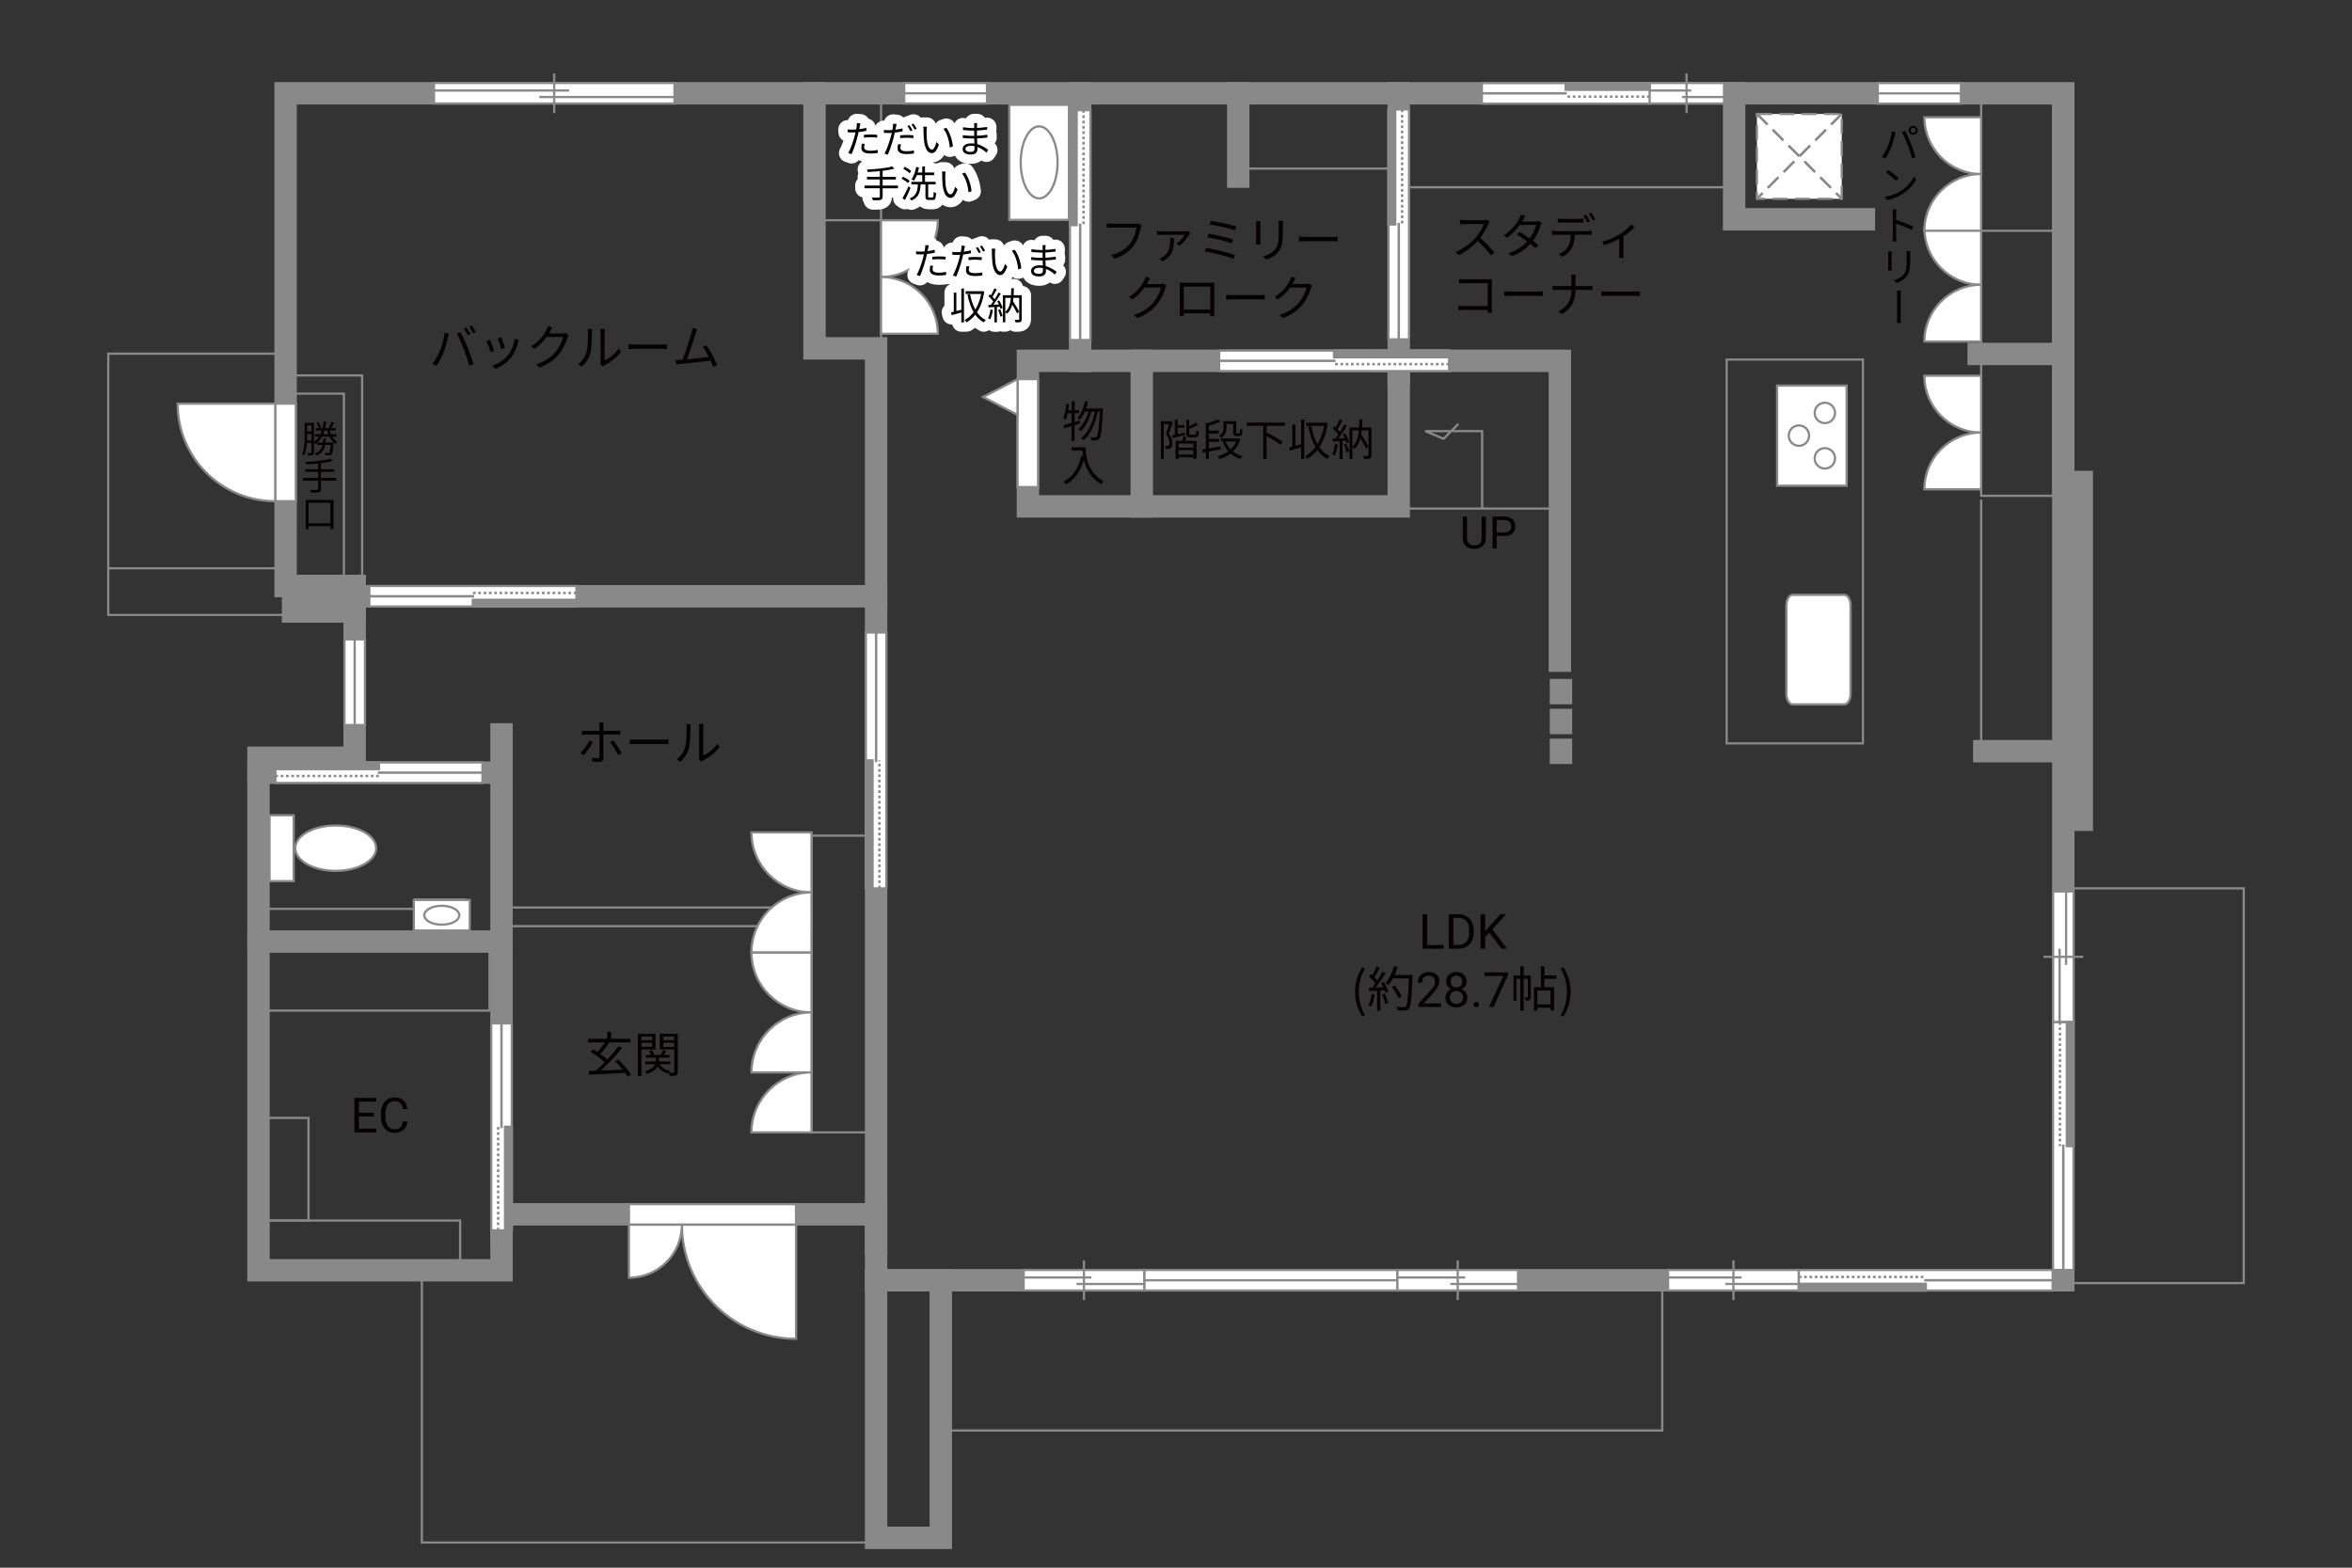 <?xml version="1.0" encoding="UTF-8"?><svg xmlns="http://www.w3.org/2000/svg" viewBox="0 0 630 420"><rect x="0" y="0" width="630" height="420" fill="#333333" stroke="none"/><defs><style>.cls-1{fill:#040000;}.cls-2{fill:#060001;}.cls-3,.cls-4,.cls-5{fill:#fff;}.cls-6,.cls-7{fill:#888988;}.cls-8,.cls-9,.cls-4,.cls-10,.cls-5{stroke-width:.6px;}.cls-8,.cls-9,.cls-11,.cls-12,.cls-13,.cls-10,.cls-14,.cls-15{fill:none;}.cls-8,.cls-9,.cls-5{stroke-dasharray:0 0 4 2;}.cls-8,.cls-4,.cls-12,.cls-10,.cls-7,.cls-15,.cls-5{stroke:#898989;}.cls-9{stroke:#898988;}.cls-11{stroke:#fff;stroke-linejoin:round;stroke-width:5px;}.cls-12,.cls-13,.cls-14{stroke-width:.65px;}.cls-13,.cls-14{stroke:#888988;}.cls-7,.cls-15{stroke-linecap:square;stroke-width:6px;}.cls-14{stroke-dasharray:0 0 0 0 .71 0 0 .71;}</style></defs><g id="kan"><polyline class="cls-10" points="113 340.33 113 413.25 234.67 413.25"/><rect class="cls-10" x="252" y="343" width="193.25" height="40.25"/><rect class="cls-10" x="552.67" y="238" width="48.33" height="105.75"/><rect class="cls-10" x="462.5" y="96.33" width="36.5" height="102.83"/><rect class="cls-10" x="530.67" y="25" width="19.33" height="107.83"/><line class="cls-10" x1="530.67" y1="133.83" x2="530.67" y2="199.63"/><line class="cls-10" x1="530.67" y1="61.83" x2="552.67" y2="61.83"/><rect class="cls-10" x="374.67" y="26.5" width="87.67" height="23.67"/><rect class="cls-10" x="333.25" y="26.58" width="40.92" height="18.58"/><line class="cls-10" x1="376.12" y1="136.25" x2="417.83" y2="136.25"/><polyline class="cls-10" points="397 136.25 397 115.5 381.75 115.5 386.69 117.56 390.62 113.56"/><rect class="cls-10" x="218.17" y="26.63" width="17.83" height="65.12"/><line class="cls-10" x1="236" y1="59" x2="218.17" y2="59"/><rect class="cls-10" x="78.17" y="100.58" width="18.83" height="54.5"/><rect class="cls-10" x="76.5" y="105.46" width="15.62" height="50.37"/><rect class="cls-10" x="29" y="94.75" width="47.62" height="70"/><line class="cls-10" x1="29" y1="152.25" x2="76.62" y2="152.25"/><rect class="cls-10" x="69.25" y="243.5" width="42" height="8.75"/><rect class="cls-10" x="111.25" y="241" width="13.25" height="11.25"/><rect class="cls-10" x="70.87" y="252.25" width="60.25" height="18.5"/><rect class="cls-10" x="217.37" y="223.88" width="17.29" height="79.5"/><rect class="cls-10" x="134.33" y="243.13" width="83.04" height="5"/><rect class="cls-10" x="69.25" y="327" width="54" height="13.33"/><rect class="cls-10" x="69.25" y="299.5" width="13.38" height="27.5"/></g><g id="_外壁"><polyline class="cls-15" points="91.67 25 552.67 25 552.67 343 234.67 343 234.67 325.33 134.33 325.33 134.33 340.33 69.25 340.33 69.25 203 95 203 95 157 76.5 157 76.5 25 102.25 25"/><polyline class="cls-15" points="234.67 333 234.67 93.33 218.17 93.33 218.17 25"/><line class="cls-15" x1="234.67" y1="159.75" x2="93" y2="159.75"/><line class="cls-15" x1="134.33" y1="331" x2="134.33" y2="196.75"/><line class="cls-15" x1="69.25" y1="207" x2="134.33" y2="207"/><line class="cls-15" x1="134.33" y1="252.25" x2="69.25" y2="252.25"/><rect class="cls-15" x="275.33" y="96.67" width="99.33" height="39"/><line class="cls-15" x1="289.33" y1="96.67" x2="289.33" y2="25"/><path class="cls-15" d="m374.67,100.33V25"/><line class="cls-15" x1="331.67" y1="47.33" x2="331.67" y2="25"/><line class="cls-15" x1="305.83" y1="96.67" x2="305.83" y2="135.67"/><polyline class="cls-15" points="371.33 96.67 417.83 96.67 417.83 177"/><line class="cls-15" x1="418.12" y1="184.88" x2="418.12" y2="185.69"/><line class="cls-15" x1="418.12" y1="192.88" x2="418.12" y2="193.69"/><line class="cls-15" x1="418.12" y1="200.88" x2="418.12" y2="201.69"/><line class="cls-15" x1="531.5" y1="201.25" x2="552.67" y2="201.25"/><polyline class="cls-15" points="499.25 58.75 464.5 58.75 464.5 25"/><line class="cls-15" x1="530" y1="94.83" x2="550.17" y2="94.83"/><rect class="cls-15" x="234.67" y="343" width="17.33" height="69"/><line class="cls-15" x1="557.62" y1="129.13" x2="557.62" y2="219.63"/><rect class="cls-7" x="78.5" y="157" width="16.5" height="6.83"/></g><g id="_建距"><polygon class="cls-4" points="502.97 25.02 502.97 27.75 525.26 27.75 525.26 22.25 502.97 22.25 502.97 25.02"/><line class="cls-10" x1="525.26" y1="25.02" x2="502.97" y2="25.02"/><path class="cls-4" d="m217.37,271.23v-16.07h-16.08c0,8.88,7.2,16.07,16.08,16.07Z"/><path class="cls-4" d="m217.37,271.23v16.08h-16.08c0-8.88,7.2-16.08,16.08-16.08Z"/><path class="cls-4" d="m217.37,287.3v16.08h-16.08c0-8.88,7.2-16.08,16.08-16.08Z"/><path class="cls-4" d="m217.37,239.08v-16.08h-16.08c0,8.88,7.2,16.08,16.08,16.08Z"/><path class="cls-4" d="m217.37,239.08v16.08h-16.08c0-8.88,7.2-16.08,16.08-16.08Z"/><path class="cls-4" d="m236,74.21v-15.21h15.21c0,8.4-6.81,15.21-15.21,15.21Z"/><path class="cls-4" d="m236,74.21v15.21h15.21c0-8.4-6.81-15.21-15.21-15.21Z"/><path class="cls-4" d="m530.67,115.88v-15.21h-15.21c0,8.4,6.81,15.21,15.21,15.21Z"/><path class="cls-4" d="m530.67,115.88v15.21h-15.21c0-8.4,6.81-15.21,15.21-15.21Z"/><path class="cls-4" d="m530.67,76.29v-15.21h-15.21c0,8.4,6.81,15.21,15.21,15.21Z"/><path class="cls-4" d="m530.67,76.29v15.21h-15.21c0-8.4,6.81-15.21,15.21-15.21Z"/><path class="cls-4" d="m530.67,46.62v-15.21h-15.21c0,8.4,6.81,15.21,15.21,15.21Z"/><path class="cls-4" d="m530.67,46.62v15.21h-15.21c0-8.4,6.81-15.21,15.21-15.21Z"/><polygon class="cls-4" points="95 171.29 92.27 171.29 92.27 194.25 97.77 194.25 97.77 171.29 95 171.29"/><line class="cls-10" x1="95" y1="194.25" x2="95" y2="171.29"/><polygon class="cls-4" points="242.2 25 242.2 27.73 264.37 27.73 264.37 22.23 242.2 22.23 242.2 25"/><line class="cls-10" x1="264.37" y1="25" x2="242.2" y2="25"/><polygon class="cls-4" points="306.5 343 306.5 345.73 374.31 345.73 374.31 340.23 306.5 340.23 306.5 343"/><line class="cls-10" x1="374.31" y1="343" x2="306.5" y2="343"/><polygon class="cls-4" points="168.46 325.33 168.46 322.6 213.22 322.6 213.22 328.11 168.46 328.11 168.46 325.33"/><path class="cls-4" d="m182.66,328.11h30.57v30.57c-16.88,0-30.57-13.68-30.57-30.57"/><path class="cls-4" d="m182.66,328.11h-14.2v14.2c7.84,0,14.2-6.36,14.2-14.2"/><polygon class="cls-4" points="76.5 134.28 79.23 134.28 79.23 108.14 73.73 108.14 73.73 134.28 76.5 134.28"/><path class="cls-4" d="m73.73,134.28v-26.14h-26.15c0,14.44,11.7,26.14,26.15,26.14"/><path class="cls-4" d="m494.01,188.71c.94,0,1.68-1.29,1.68-2.88v-23.58c0-1.59-.75-2.89-1.68-2.89h-13.82c-.93,0-1.69,1.3-1.69,2.89v23.58c0,1.59.76,2.88,1.69,2.88h13.82Z"/><rect class="cls-4" x="476.01" y="103.31" width="18.62" height="26.81"/><path class="cls-4" d="m488.8,120.06c-1.51,0-2.73,1.22-2.73,2.73s1.22,2.74,2.73,2.74,2.73-1.23,2.73-2.74-1.22-2.73-2.73-2.73Z"/><path class="cls-4" d="m488.8,107.89c-1.51,0-2.73,1.23-2.73,2.74s1.22,2.73,2.73,2.73,2.73-1.22,2.73-2.73-1.22-2.74-2.73-2.74Z"/><path class="cls-4" d="m481.85,113.98c-1.51,0-2.72,1.23-2.72,2.73s1.22,2.73,2.72,2.73,2.74-1.23,2.74-2.73-1.23-2.73-2.74-2.73Z"/><polygon class="cls-4" points="116.25 25 116.25 27.73 180.67 27.73 180.67 22.23 116.25 22.23 116.25 25"/><line class="cls-10" x1="148.45" y1="19.65" x2="148.45" y2="30.31"/><line class="cls-10" x1="152.45" y1="24.25" x2="116.25" y2="24.25"/><line class="cls-10" x1="180.67" y1="25.99" x2="144.46" y2="25.99"/><polygon class="cls-4" points="446.81 343 446.81 345.73 481.83 345.73 481.83 340.23 446.81 340.23 446.81 343"/><line class="cls-10" x1="464.32" y1="337.65" x2="464.32" y2="348.31"/><line class="cls-10" x1="466.49" y1="342.25" x2="446.81" y2="342.25"/><line class="cls-10" x1="481.83" y1="343.99" x2="462.15" y2="343.99"/><polygon class="cls-4" points="374.31 343 374.31 345.73 406.62 345.73 406.62 340.23 374.31 340.23 374.31 343"/><line class="cls-10" x1="390.46" y1="337.65" x2="390.46" y2="348.31"/><line class="cls-10" x1="392.47" y1="342.25" x2="374.31" y2="342.25"/><line class="cls-10" x1="406.62" y1="343.99" x2="388.46" y2="343.99"/><polygon class="cls-4" points="274.18 343 274.18 345.73 306.5 345.73 306.5 340.23 274.18 340.23 274.18 343"/><line class="cls-10" x1="290.34" y1="337.65" x2="290.34" y2="348.31"/><line class="cls-10" x1="292.34" y1="342.25" x2="274.18" y2="342.25"/><line class="cls-10" x1="306.5" y1="343.99" x2="288.34" y2="343.99"/><polygon class="cls-4" points="552.67 238.83 549.94 238.83 549.94 273.85 555.44 273.85 555.44 238.83 552.67 238.83"/><line class="cls-10" x1="558.01" y1="256.34" x2="547.36" y2="256.34"/><line class="cls-10" x1="553.42" y1="258.51" x2="553.42" y2="238.83"/><line class="cls-10" x1="551.68" y1="273.85" x2="551.68" y2="254.17"/><polygon class="cls-4" points="234.69 238 237.42 238 237.42 169.45 231.92 169.45 231.92 238 234.69 238"/><rect class="cls-6" x="231.92" y="203.73" width="1.78" height="34.28"/><rect class="cls-13" x="231.92" y="203.73" width="1.78" height="34.28"/><line class="cls-14" x1="235.56" y1="238" x2="235.56" y2="203.72"/><path class="cls-3" d="m234.67,203.73l.07-34.27-.07,34.27Z"/><line class="cls-12" x1="234.67" y1="204.16" x2="234.67" y2="169.37"/><polygon class="cls-4" points="134.31 329.63 131.58 329.63 131.58 274.17 137.08 274.17 137.08 329.63 134.31 329.63"/><rect class="cls-6" x="135.3" y="301.89" width="1.78" height="27.73"/><rect class="cls-13" x="135.3" y="301.89" width="1.78" height="27.73"/><line class="cls-14" x1="133.44" y1="329.62" x2="133.44" y2="301.89"/><path class="cls-3" d="m134.33,301.89l-.07-27.73.07,27.73Z"/><line class="cls-12" x1="134.33" y1="302.24" x2="134.33" y2="274.1"/><polygon class="cls-4" points="73.77 207.03 73.77 209.76 129.23 209.76 129.23 204.26 73.77 204.26 73.77 207.03"/><rect class="cls-6" x="73.77" y="204.26" width="27.73" height="1.78"/><rect class="cls-13" x="73.77" y="204.26" width="27.73" height="1.78"/><line class="cls-14" x1="73.77" y1="207.9" x2="101.51" y2="207.9"/><path class="cls-3" d="m101.51,207l27.73.07-27.73-.07Z"/><line class="cls-12" x1="101.15" y1="207" x2="129.3" y2="207"/><polygon class="cls-4" points="154.39 159.73 154.39 156.99 98.93 156.99 98.93 162.49 154.39 162.49 154.39 159.73"/><rect class="cls-6" x="126.66" y="160.71" width="27.73" height="1.78"/><rect class="cls-13" x="126.66" y="160.71" width="27.73" height="1.78"/><line class="cls-14" x1="154.39" y1="158.86" x2="126.66" y2="158.86"/><path class="cls-3" d="m126.66,159.75l-27.73-.07,27.73.07Z"/><line class="cls-12" x1="127.01" y1="159.75" x2="98.86" y2="159.75"/><polygon class="cls-4" points="289.36 29.5 292.09 29.5 292.09 91.1 286.59 91.1 286.59 29.5 289.36 29.5"/><rect class="cls-6" x="286.59" y="29.5" width="1.78" height="30.8"/><rect class="cls-13" x="286.59" y="29.5" width="1.78" height="30.8"/><line class="cls-14" x1="290.23" y1="29.5" x2="290.23" y2="60.3"/><path class="cls-3" d="m289.33,60.3l.07,30.8-.07-30.8Z"/><line class="cls-12" x1="289.33" y1="59.91" x2="289.33" y2="91.18"/><polygon class="cls-4" points="388.15 96.69 388.15 99.42 326.55 99.42 326.55 93.92 388.15 93.92 388.15 96.69"/><rect class="cls-6" x="357.35" y="93.92" width="30.8" height="1.78"/><rect class="cls-13" x="357.35" y="93.92" width="30.8" height="1.78"/><line class="cls-14" x1="388.15" y1="97.56" x2="357.35" y2="97.56"/><path class="cls-3" d="m357.35,96.67l-30.8.07,30.8-.07Z"/><line class="cls-12" x1="357.74" y1="96.67" x2="326.48" y2="96.67"/><polygon class="cls-4" points="374.69 29.32 377.42 29.32 377.42 90.92 371.92 90.92 371.92 29.32 374.69 29.32"/><rect class="cls-6" x="371.92" y="29.32" width="1.78" height="30.8"/><rect class="cls-13" x="371.92" y="29.32" width="1.78" height="30.8"/><line class="cls-14" x1="375.56" y1="29.33" x2="375.56" y2="60.13"/><path class="cls-3" d="m374.67,60.12l.07,30.8-.07-30.8Z"/><line class="cls-12" x1="374.67" y1="59.73" x2="374.67" y2="91"/><polygon class="cls-4" points="552.64 273.85 549.91 273.85 549.91 340.24 555.41 340.24 555.41 273.85 552.64 273.85"/><rect class="cls-6" x="553.63" y="273.85" width="1.78" height="33.2"/><rect class="cls-13" x="553.63" y="273.85" width="1.78" height="33.2"/><line class="cls-14" x1="551.77" y1="273.85" x2="551.77" y2="307.05"/><path class="cls-3" d="m552.67,307.05l-.07,33.19.07-33.19Z"/><line class="cls-12" x1="552.67" y1="306.63" x2="552.67" y2="340.33"/><polygon class="cls-4" points="481.83 342.98 481.83 340.24 549.82 340.24 549.82 345.74 481.83 345.74 481.83 342.98"/><rect class="cls-6" x="481.83" y="343.96" width="34" height="1.78"/><rect class="cls-13" x="481.83" y="343.96" width="34" height="1.78"/><line class="cls-14" x1="481.83" y1="342.11" x2="515.83" y2="342.11"/><path class="cls-3" d="m515.83,343l33.99-.07-33.99.07Z"/><line class="cls-12" x1="515.4" y1="343" x2="549.91" y2="343"/><rect class="cls-4" x="72.19" y="218.41" width="6.47" height="17.65"/><path class="cls-4" d="m89.92,221.15c-5.98,0-10.83,2.72-10.83,6.08s4.86,6.08,10.83,6.08,10.83-2.72,10.83-6.08-4.85-6.08-10.83-6.08Z"/><rect class="cls-4" x="270.35" y="28.08" width="15.98" height="30.83"/><path class="cls-10" d="m278.34,33.85c2.72,0,4.94,4.32,4.94,9.65s-2.21,9.65-4.94,9.65-4.94-4.32-4.94-9.65,2.22-9.65,4.94-9.65Z"/><rect class="cls-5" x="470.6" y="30.53" width="22.73" height="22.73"/><line class="cls-9" x1="493.33" y1="30.53" x2="470.6" y2="53.25"/><line class="cls-8" x1="493.33" y1="30.53" x2="470.6" y2="53.25"/><line class="cls-9" x1="470.6" y1="30.53" x2="493.33" y2="53.25"/><line class="cls-8" x1="470.6" y1="30.53" x2="493.33" y2="53.25"/><polygon class="cls-4" points="275.33 101.57 278.06 101.57 278.06 130.49 272.56 130.49 272.56 101.57 275.33 101.57"/><polygon class="cls-4" points="272.56 101.57 263.33 106.36 272.56 111.15 272.56 101.57"/><polygon class="cls-4" points="441.72 25 441.72 27.73 461.8 27.73 461.8 22.23 441.72 22.23 441.72 25"/><line class="cls-10" x1="451.76" y1="19.65" x2="451.76" y2="30.31"/><line class="cls-10" x1="453" y1="24.25" x2="441.72" y2="24.25"/><line class="cls-10" x1="461.8" y1="25.99" x2="450.51" y2="25.99"/><polygon class="cls-4" points="441.87 25.03 441.87 27.76 396.93 27.76 396.93 22.26 441.87 22.26 441.87 25.03"/><rect class="cls-6" x="419.4" y="22.26" width="22.47" height="1.78"/><rect class="cls-13" x="419.4" y="22.26" width="22.47" height="1.78"/><line class="cls-14" x1="441.87" y1="25.9" x2="419.4" y2="25.9"/><path class="cls-3" d="m419.4,25l-22.47.07,22.47-.07Z"/><line class="cls-12" x1="419.68" y1="25" x2="396.88" y2="25"/><rect class="cls-4" x="110.85" y="241.11" width="14.98" height="8.19"/><path class="cls-10" d="m123.03,245.2c0,1.4-2.1,2.53-4.69,2.53s-4.69-1.13-4.69-2.53,2.1-2.53,4.69-2.53,4.69,1.14,4.69,2.53Z"/></g><g id="_文字"><path class="cls-2" d="m382.29,253.17h4.38v1h-5.61v-9.24h1.23v8.25Z"/><path class="cls-2" d="m388.06,254.17v-9.24h2.61c.8,0,1.51.18,2.13.53.62.36,1.09.86,1.43,1.52.34.66.51,1.41.51,2.26v.59c0,.87-.17,1.64-.5,2.29-.34.66-.82,1.16-1.44,1.51-.62.35-1.35.53-2.18.54h-2.56Zm1.22-8.25v7.25h1.28c.94,0,1.67-.29,2.19-.88.52-.58.78-1.42.78-2.5v-.54c0-1.05-.25-1.87-.74-2.45-.49-.58-1.19-.88-2.1-.89h-1.42Z"/><path class="cls-2" d="m398.93,249.87l-1.13,1.17v3.12h-1.22v-9.24h1.22v4.57l4.11-4.57h1.47l-3.64,4.08,3.92,5.16h-1.46l-3.28-4.3Z"/><path class="cls-2" d="m362.97,265.72c0-2.55.71-4.65,1.91-6.59l.74.34c-1.13,1.86-1.66,4.04-1.66,6.25s.53,4.41,1.66,6.25l-.74.35c-1.2-1.95-1.91-4.04-1.91-6.6Z"/><path class="cls-2" d="m368.22,266.41c-.18,1.22-.49,2.47-.92,3.3-.16-.12-.55-.3-.75-.36.43-.79.7-1.95.84-3.09l.83.16Zm2.38-3.37c.53.83,1.11,1.94,1.29,2.64l-.77.36c-.05-.22-.13-.47-.25-.74l-1.13.07v5.41h-.87v-5.36l-2.12.1-.08-.87c.26,0,.56-.01.86-.03.29-.34.58-.73.87-1.16-.4-.58-1.09-1.31-1.7-1.86l.49-.64c.13.1.26.22.39.34.43-.73.88-1.7,1.16-2.42l.86.33c-.44.87-.99,1.91-1.48,2.61.31.31.58.62.79.9.53-.82,1.03-1.66,1.39-2.37l.83.36c-.75,1.22-1.79,2.76-2.69,3.87.65-.03,1.37-.06,2.08-.09-.19-.4-.42-.81-.64-1.16l.71-.31Zm.34,3.16c.38.79.75,1.82.87,2.5l-.77.26c-.12-.68-.48-1.72-.83-2.52l.73-.23Zm7.4-4.49c-.23,5.82-.42,7.84-.95,8.48-.3.38-.58.47-1.08.52-.43.04-1.22.03-2-.03-.03-.27-.13-.69-.31-.95.87.08,1.66.08,1.99.08.25,0,.42-.03.56-.2.43-.44.65-2.42.84-7.49h-4.26c-.36.69-.78,1.31-1.21,1.82-.18-.16-.61-.44-.84-.57,1-1.08,1.83-2.78,2.31-4.5l.98.22c-.22.73-.48,1.44-.79,2.12h4.77v.49Zm-3.76,5.72c-.3-.79-1.03-2.08-1.75-3.03l.78-.38c.73.91,1.51,2.14,1.82,2.96l-.84.44Z"/><path class="cls-2" d="m385.99,269.77h-6.06v-.84l3.2-3.55c.47-.54.8-.97.98-1.31.18-.34.27-.68.27-1.04,0-.48-.15-.88-.44-1.19s-.68-.46-1.17-.46c-.58,0-1.04.17-1.36.5s-.49.79-.49,1.39h-1.17c0-.85.27-1.54.82-2.06.55-.52,1.28-.79,2.2-.79.86,0,1.54.23,2.04.68.5.45.75,1.05.75,1.8,0,.91-.58,1.99-1.74,3.25l-2.48,2.69h4.64v.96Z"/><path class="cls-2" d="m392.84,262.94c0,.46-.12.87-.37,1.23-.24.36-.57.64-.99.84.48.21.86.51,1.15.91.28.4.42.85.42,1.35,0,.8-.27,1.44-.81,1.91-.54.47-1.25.71-2.13.71s-1.6-.24-2.14-.71c-.54-.48-.8-1.11-.8-1.91,0-.5.14-.95.41-1.35.27-.4.65-.71,1.13-.91-.41-.2-.73-.48-.97-.84-.24-.36-.36-.77-.36-1.23,0-.78.25-1.4.75-1.85.5-.46,1.16-.69,1.97-.69s1.47.23,1.97.69c.5.46.75,1.08.75,1.85Zm-.96,4.31c0-.52-.16-.94-.49-1.26-.33-.33-.76-.49-1.29-.49s-.95.16-1.27.48-.48.75-.48,1.27.16.94.47,1.24c.31.3.74.45,1.3.45s.98-.15,1.29-.45c.31-.3.47-.71.47-1.23Zm-1.76-5.88c-.46,0-.83.14-1.12.43-.29.29-.43.67-.43,1.17s.14.85.42,1.14c.28.29.66.43,1.13.43s.85-.14,1.13-.43.42-.67.42-1.14-.15-.85-.44-1.15c-.29-.3-.66-.44-1.11-.44Z"/><path class="cls-2" d="m394.68,269.15c0-.2.06-.37.18-.51s.3-.2.54-.2.42.07.55.2.19.3.19.51-.06.36-.19.49c-.12.13-.31.2-.55.2s-.42-.07-.54-.2c-.12-.13-.18-.29-.18-.49Z"/><path class="cls-2" d="m403.92,261.18l-3.83,8.58h-1.23l3.82-8.28h-5v-.96h6.25v.66Z"/><path class="cls-2" d="m410.03,267.09c0,.39-.05.65-.3.81-.25.16-.58.18-1.08.18-.03-.25-.13-.62-.25-.87.35.01.61.01.72,0,.1,0,.13-.03.13-.13v-4.86h-1.12v8.55h-.9v-8.55h-1.05v5.9h-.78v-6.77h1.83v-2.44h.9v2.44h1.9v5.75Zm3.65-4.85v2.25h2.59v6.21h-.94v-.73h-3.56v.77h-.88v-6.25h1.85v-5.58h.95v2.42h3.19v.91h-3.19Zm1.65,3.13h-3.56v3.72h3.56v-3.72Z"/><path class="cls-2" d="m418.05,271.98c1.12-1.85,1.66-4.04,1.66-6.25s-.55-4.39-1.66-6.25l.73-.34c1.21,1.94,1.92,4.04,1.92,6.59s-.71,4.65-1.92,6.6l-.73-.35Z"/><path class="cls-2" d="m100.16,299.1h-4.01v3.28h4.65v1h-5.87v-9.24h5.81v1h-4.59v2.98h4.01v1Z"/><path class="cls-2" d="m109.13,300.44c-.11.98-.48,1.73-1.08,2.26-.61.53-1.41.8-2.42.8-1.09,0-1.97-.39-2.62-1.17-.66-.78-.99-1.83-.99-3.14v-.89c0-.86.15-1.61.46-2.27.31-.65.74-1.15,1.3-1.5.56-.35,1.21-.52,1.96-.52.98,0,1.77.27,2.36.82.59.55.94,1.31,1.03,2.28h-1.23c-.11-.74-.34-1.27-.69-1.6-.35-.33-.85-.5-1.48-.5-.78,0-1.39.29-1.83.86-.44.58-.66,1.4-.66,2.46v.9c0,1,.21,1.8.63,2.4.42.59,1,.89,1.76.89.68,0,1.2-.15,1.56-.46.36-.31.6-.84.72-1.6h1.23Z"/><path class="cls-1" d="m168.09,288.39c-.17-.29-.38-.62-.64-.97-3.5.2-7.19.38-9.63.51l-.1-1.01c.56-.01,1.2-.04,1.88-.06.74-.65,1.57-1.44,2.39-2.29-.96-.87-2.52-1.98-3.77-2.74l.6-.69c.38.22.79.47,1.21.73.68-.75,1.44-1.77,1.98-2.61h-4.49v-.95h5.15v-1.88h.99v1.88h5.2v.95h-5.79l.16.07c-.73,1.03-1.66,2.21-2.47,3.04.73.49,1.43,1,1.94,1.46,1.12-1.2,2.18-2.46,2.99-3.56l.95.49c-1.62,2-3.83,4.36-5.71,6.07,1.79-.08,3.85-.17,5.86-.26-.62-.78-1.34-1.57-2-2.22l.83-.49c1.3,1.22,2.7,2.89,3.37,3.99l-.9.57Z"/><path class="cls-1" d="m171.82,281.16v7.14h-.95v-11.32h4.71v4.19h-3.76Zm0-3.46v1h2.85v-1h-2.85Zm2.85,2.74v-1.08h-2.85v1.08h2.85Zm6.88,6.7c0,.52-.1.81-.46.97-.32.16-.88.17-1.7.17-.03-.23-.14-.61-.26-.86-.05.08-.1.16-.13.22-1.27-.34-2.22-1.01-2.82-1.95-.38.73-1.2,1.46-2.92,1.99-.12-.18-.38-.48-.57-.65,1.83-.51,2.55-1.25,2.81-1.92h-2.69v-.74h2.83v-1.01h-2.61v-.73h1.39c-.13-.34-.35-.75-.58-1.05l.75-.25c.31.4.61.94.7,1.3h1.69c.22-.4.49-.94.62-1.33l.87.29c-.22.35-.46.73-.66,1.04h1.53v.73h-2.85v1.01h3.07v.74h-2.86c.55.92,1.52,1.56,2.85,1.82-.12.1-.26.27-.38.43.55.03,1.05.03,1.21.01.17,0,.22-.06.22-.25v-5.95h-3.87v-4.2h4.82v10.17Zm-3.9-9.44v1h2.95v-1h-2.95Zm2.95,2.77v-1.1h-2.95v1.1h2.95Z"/><path class="cls-1" d="m156.34,202.35l-.9-.61c.87-.79,1.98-2.34,2.48-3.39l.91.44c-.55,1.11-1.75,2.77-2.5,3.56Zm5.28-7.89v1.34h3.43c.31,0,.74-.03,1.07-.06v1.08c-.35-.03-.74-.04-1.05-.04h-3.45v6.31c0,.68-.33,1.03-1.12,1.03-.55,0-1.31-.03-1.85-.09l-.09-1.03c.57.1,1.16.14,1.5.14s.51-.14.51-.49v-5.86h-3.6c-.4,0-.77.01-1.12.05v-1.1c.36.05.69.08,1.11.08h3.61v-1.34c0-.27-.04-.73-.09-.92h1.22c-.03.18-.08.65-.08.92Zm4.9,7.29l-.96.53c-.51-1.03-1.48-2.64-2.17-3.46l.88-.48c.7.83,1.73,2.47,2.25,3.41Z"/><path class="cls-1" d="m170.52,198.16h7.12c.65,0,1.12-.04,1.4-.06v1.27c-.26-.01-.81-.06-1.39-.06h-7.14c-.71,0-1.4.03-1.81.06v-1.27c.39.03,1.08.06,1.81.06Z"/><path class="cls-1" d="m183.51,200.19c.38-1.18.39-3.78.39-5.23,0-.39-.04-.68-.09-.95h1.2c-.01.16-.07.55-.07.94,0,1.44-.05,4.23-.4,5.53-.39,1.39-1.22,2.67-2.31,3.58l-.97-.66c1.09-.78,1.87-1.94,2.26-3.2Zm3.78,2.54v-7.79c0-.49-.07-.87-.08-.96h1.2c-.01.09-.05.47-.05.96v7.5c1.2-.55,2.79-1.73,3.8-3.2l.61.88c-1.12,1.52-2.92,2.86-4.43,3.6-.21.12-.35.22-.44.3l-.69-.57c.05-.21.09-.47.09-.73Z"/><path class="cls-1" d="m398,138.4v5.8c0,.8-.26,1.46-.76,1.97s-1.18.8-2.04.86h-.3c-.93.01-1.68-.24-2.23-.74s-.84-1.2-.84-2.08v-5.81h1.11v5.78c0,.62.17,1.1.51,1.44s.82.51,1.45.51,1.12-.17,1.46-.51.51-.82.51-1.44v-5.78h1.13Z"/><path class="cls-1" d="m400.9,143.59v3.34h-1.12v-8.53h3.15c.93,0,1.67.24,2.19.71s.79,1.11.79,1.89c0,.83-.26,1.47-.78,1.91s-1.26.67-2.22.67h-2.01Zm0-.92h2.02c.6,0,1.06-.14,1.38-.43.32-.28.48-.69.48-1.23s-.16-.92-.48-1.22c-.32-.31-.76-.46-1.32-.48h-2.09v3.35Z"/><path class="cls-2" d="m119.08,89.13l1.16.25c-.08.29-.18.66-.23.94-.18.82-.64,2.74-1.18,4.07-.48,1.2-1.18,2.54-1.91,3.58l-1.1-.47c.82-1.08,1.55-2.44,2-3.54.56-1.34,1.1-3.32,1.27-4.82Zm3.24.22l1.05-.35c.52.94,1.35,2.73,1.9,4.11.53,1.29,1.22,3.28,1.56,4.45l-1.16.38c-.32-1.33-.92-3.08-1.47-4.47-.52-1.34-1.31-3.15-1.89-4.11Zm3.67.17l-.7.31c-.26-.53-.7-1.31-1.05-1.81l.69-.29c.33.46.81,1.25,1.07,1.78Zm1.46-.53l-.7.31c-.29-.57-.7-1.3-1.08-1.79l.69-.29c.35.47.84,1.29,1.09,1.77Z"/><path class="cls-2" d="m132.42,93.97l-.99.36c-.19-.68-.9-2.47-1.16-2.92l.96-.38c.26.56.94,2.26,1.18,2.94Zm6.34-2.21c-.35,1.43-.91,2.82-1.85,3.99-1.2,1.53-2.78,2.54-4.24,3.09l-.86-.87c1.51-.44,3.16-1.43,4.23-2.77.92-1.13,1.6-2.78,1.79-4.45l1.12.35c-.09.27-.14.48-.19.65Zm-3.48,1.43l-.96.34c-.14-.58-.74-2.24-1.01-2.82l.95-.33c.22.52.86,2.24,1.03,2.81Z"/><path class="cls-2" d="m147.38,88.79c-.09.18-.19.36-.31.55h3.52c.35,0,.64-.04.84-.13l.87.53c-.1.18-.23.48-.3.69-.35,1.31-1.16,3.07-2.31,4.47-1.18,1.44-2.73,2.64-5.17,3.54l-.94-.85c2.38-.7,4-1.88,5.19-3.26,1.01-1.2,1.81-2.87,2.08-4.06h-4.39c-.79,1.09-1.89,2.25-3.3,3.2l-.9-.68c2.24-1.34,3.52-3.22,4.08-4.39.13-.22.33-.69.4-1.03l1.21.39c-.22.34-.46.78-.57,1.03Z"/><path class="cls-2" d="m157.09,94.33c.38-1.18.39-3.78.39-5.23,0-.39-.04-.68-.09-.95h1.2c-.01.16-.06.55-.06.94,0,1.44-.05,4.23-.4,5.53-.39,1.39-1.22,2.67-2.31,3.58l-.98-.66c1.09-.78,1.87-1.94,2.26-3.2Zm3.78,2.54v-7.79c0-.49-.06-.87-.08-.96h1.2c-.01.09-.05.47-.05.96v7.5c1.2-.55,2.79-1.73,3.8-3.2l.61.88c-1.12,1.52-2.93,2.86-4.43,3.6-.21.12-.35.22-.44.3l-.69-.57c.05-.21.09-.47.09-.73Z"/><path class="cls-2" d="m170.11,92.3h7.12c.65,0,1.12-.04,1.4-.06v1.27c-.26-.01-.81-.06-1.39-.06h-7.14c-.72,0-1.4.03-1.81.06v-1.27c.39.03,1.08.06,1.81.06Z"/><path class="cls-2" d="m186.32,89.38c-.38,1.22-1.66,5.21-2.31,6.9,1.91-.18,4.41-.46,5.84-.65-.52-1.03-1.1-2.04-1.59-2.67l.98-.44c.92,1.34,2.34,3.95,2.89,5.29l-1.09.49c-.17-.47-.42-1.07-.71-1.7-2,.26-6.36.74-8.1.9-.32.03-.7.09-1.08.14l-.2-1.21c.39.01.83,0,1.21-.01.2-.01.42-.03.65-.04.73-1.79,2.05-5.95,2.42-7.23.16-.6.21-.91.25-1.25l1.3.26c-.13.33-.27.66-.44,1.21Z"/><path class="cls-2" d="m287.84,113.9v4.23h-.8v-3.98c-.69.21-1.35.42-1.92.59l-.23-.83c.59-.16,1.34-.36,2.15-.62v-2.59h-1.06c-.14.65-.3,1.24-.51,1.72-.15-.1-.48-.31-.66-.38.44-.99.66-2.45.8-3.87l.76.13c-.06.52-.14,1.06-.22,1.57h.9v-2.36h.8v2.36h1.19v.84h-1.19v2.37l1.35-.42.12.77-1.46.47Zm7.6-4.45s0,.34-.01.44c-.26,5.27-.51,7.07-.98,7.65-.22.3-.45.41-.8.44-.31.05-.81.03-1.33,0-.01-.26-.09-.62-.24-.85.52.05.99.06,1.22.06.19,0,.3-.05.43-.2.37-.41.63-2.13.86-6.73h-.56c-.58,3.05-1.86,6.14-3.79,7.67-.16-.19-.46-.4-.72-.52,1.91-1.37,3.16-4.23,3.77-7.15h-.95c-.52,1.99-1.59,4.16-2.86,5.27-.16-.17-.44-.37-.69-.5,1.23-.97,2.27-2.91,2.8-4.77h-1c-.38.85-.83,1.62-1.33,2.21-.14-.14-.49-.38-.66-.5.95-1.03,1.65-2.71,2.03-4.46l.79.16c-.14.62-.31,1.21-.51,1.78h4.52Z"/><path class="cls-2" d="m290.8,119.85c0,2.06.27,6.44,4.83,9.15-.2.14-.55.51-.7.72-2.86-1.73-4.09-4.28-4.62-6.48-.86,3.01-2.33,5.13-4.64,6.49-.16-.17-.55-.53-.78-.69,2.57-1.34,4-3.67,4.71-6.93l.51.08c-.08-.54-.13-1.05-.15-1.49h-2.86v-.86h3.7Z"/><path class="cls-11" d="m230.29,33.87c-.04.21-.09.47-.15.74.65-.08,1.31-.2,1.92-.36v.79c-.65.15-1.38.26-2.08.34-.09.44-.2.9-.32,1.34-.36,1.42-1.04,3.48-1.56,4.58l-.88-.3c.6-1.03,1.31-3.06,1.68-4.47.09-.33.18-.71.26-1.07-.33.02-.64.03-.92.03-.44,0-.8-.02-1.16-.04l-.03-.78c.48.06.84.07,1.2.07.33,0,.69-.02,1.08-.05.07-.35.12-.67.15-.87.04-.28.05-.62.03-.83l.96.08c-.06.22-.14.6-.18.8Zm1.19,5.58c0,.47.26.93,1.69.93.65,0,1.34-.07,1.95-.2l-.03.81c-.54.08-1.2.14-1.93.14-1.58,0-2.44-.48-2.44-1.47,0-.39.07-.76.15-1.18l.75.07c-.09.33-.14.64-.14.9Zm1.76-3.42c.59,0,1.19.03,1.73.09l-.02.76c-.51-.07-1.1-.12-1.68-.12-.63,0-1.24.03-1.86.1v-.74c.53-.05,1.19-.09,1.83-.09Z"/><path class="cls-11" d="m239.99,34.01c-.04.22-.1.47-.15.74.65-.08,1.31-.2,1.92-.35v.78c-.65.15-1.38.26-2.08.34-.1.44-.2.9-.32,1.34-.36,1.42-1.04,3.49-1.56,4.58l-.88-.3c.6-1.03,1.31-3.06,1.68-4.47.09-.33.18-.71.26-1.07-.33.02-.64.03-.92.03-.44,0-.8-.02-1.16-.04l-.03-.78c.48.06.84.07,1.2.07.33,0,.69-.02,1.08-.05.07-.35.12-.67.15-.87.04-.28.05-.62.03-.82l.96.08c-.06.21-.14.59-.18.79Zm1.19,5.58c0,.47.26.93,1.69.93.65,0,1.34-.07,1.95-.2l-.03.81c-.54.08-1.2.15-1.93.15-1.58,0-2.44-.49-2.44-1.48,0-.38.06-.76.15-1.18l.75.07c-.09.33-.14.64-.14.9Zm1.76-3.42c.59,0,1.19.03,1.73.09l-.02.76c-.51-.07-1.1-.12-1.68-.12-.63,0-1.24.04-1.86.11v-.75c.53-.05,1.19-.09,1.83-.09Zm1.47-1.27l-.54.24c-.2-.41-.54-1.01-.81-1.39l.53-.23c.26.36.62.97.82,1.38Zm1.13-.41l-.54.24c-.22-.44-.55-1.01-.83-1.39l.52-.23c.27.38.66,1,.85,1.38Z"/><path class="cls-11" d="m248.19,34.93c-.01.63,0,1.54.07,2.37.16,1.67.65,2.78,1.36,2.78.51,0,.98-1.04,1.24-2.04l.63.71c-.6,1.7-1.21,2.28-1.88,2.28-.95,0-1.86-.94-2.13-3.53-.09-.87-.11-2.09-.11-2.67,0-.23,0-.65-.07-.89l.97.02c-.04.24-.08.71-.08.97Zm7.05,4.28l-.8.33c-.18-1.81-.78-3.86-1.74-5.03l.78-.27c.89,1.16,1.61,3.28,1.76,4.97Z"/><path class="cls-11" d="m261.7,33.67c0,.13-.01.35-.01.61.9-.04,1.81-.13,2.71-.27v.73c-.8.09-1.75.18-2.71.23v1.4c.97-.04,1.88-.13,2.79-.27v.75c-.95.12-1.83.2-2.78.23.02.52.05,1.06.07,1.54,1.33.36,2.35,1.09,2.92,1.56l-.46.71c-.59-.54-1.42-1.15-2.42-1.51,0,.25.02.46.02.62,0,.69-.46,1.4-1.76,1.4-1.44,0-2.22-.51-2.22-1.47,0-.91.87-1.53,2.31-1.53.29,0,.57.02.84.06-.01-.45-.03-.93-.04-1.36h-.57c-.68,0-1.78-.06-2.5-.14v-.75c.71.12,1.85.19,2.51.19h.54v-1.4h-.44c-.7,0-1.93-.1-2.56-.17v-.74c.64.12,1.88.22,2.55.22h.46v-.71c0-.17-.02-.46-.04-.6h.85c-.03.18-.05.38-.06.67Zm-1.72,7.03c.57,0,1.06-.18,1.06-.87,0-.17-.01-.41-.01-.67-.31-.07-.64-.1-.97-.1-.95,0-1.47.37-1.47.83s.4.81,1.39.81Z"/><path class="cls-11" d="m240.52,50.45h-4.1v2.22c0,.53-.16.75-.53.87-.37.12-1.01.14-2.06.13-.06-.21-.2-.54-.32-.74.84.03,1.62.02,1.85,0,.22,0,.31-.07.31-.28v-2.21h-4.11v-.73h4.11v-1.62h-3.44v-.71h3.44v-1.54c-1.1.12-2.23.19-3.26.24-.03-.2-.12-.49-.19-.66,2.36-.11,5.26-.37,6.76-.84l.56.59c-.85.26-1.94.45-3.12.59v1.62h3.54v.71h-3.54v1.62h4.1v.73Z"/><path class="cls-11" d="m243.22,49.03c-.37-.36-1.13-.85-1.75-1.16l.41-.53c.61.29,1.39.74,1.78,1.09l-.44.6Zm.67,1.31c-.42,1.05-1,2.3-1.49,3.24l-.66-.45c.46-.79,1.12-2.1,1.61-3.22l.54.43Zm-.27-3.93c-.35-.38-1.08-.89-1.68-1.22l.44-.5c.6.3,1.34.78,1.7,1.15l-.46.57Zm6.14,6.5c.25,0,.3-.21.33-1.5.16.13.45.26.65.31-.07,1.47-.24,1.86-.91,1.86h-1.01c-.74,0-.93-.22-.93-.99v-3.18h-1.29c-.14,2.13-.53,3.52-2.48,4.31-.08-.18-.29-.46-.46-.59,1.79-.66,2.09-1.86,2.2-3.72h-1.74v-.71h2.91v-1.78h-1.46c-.23.57-.48,1.09-.77,1.49-.15-.11-.47-.32-.65-.4.6-.79,1.02-2.03,1.26-3.28l.74.14c-.09.46-.2.91-.34,1.34h1.22v-1.63h.73v1.63h2.46v.71h-2.46v1.78h2.85v.71h-1.99v3.17c0,.28.04.33.29.33h.85Z"/><path class="cls-11" d="m253.19,46.93c-.01.63,0,1.54.07,2.37.16,1.67.65,2.78,1.36,2.78.51,0,.98-1.04,1.24-2.04l.63.71c-.6,1.7-1.21,2.28-1.88,2.28-.95,0-1.86-.94-2.13-3.53-.09-.87-.11-2.09-.11-2.67,0-.23,0-.65-.07-.89l.97.02c-.04.24-.08.71-.08.97Zm7.05,4.28l-.8.33c-.18-1.81-.78-3.86-1.74-5.03l.78-.27c.89,1.16,1.61,3.28,1.76,4.97Z"/><path class="cls-1" d="m230.29,33.87c-.04.21-.09.47-.15.74.65-.08,1.31-.2,1.92-.36v.79c-.65.15-1.38.26-2.08.34-.09.44-.2.9-.32,1.34-.36,1.42-1.04,3.48-1.56,4.58l-.88-.3c.6-1.03,1.31-3.06,1.68-4.47.09-.33.18-.71.26-1.07-.33.02-.64.03-.92.03-.44,0-.8-.02-1.16-.04l-.03-.78c.48.06.84.07,1.2.07.33,0,.69-.02,1.08-.05.07-.35.12-.67.15-.87.04-.28.05-.62.03-.83l.96.08c-.06.22-.14.6-.18.8Zm1.19,5.58c0,.47.26.93,1.69.93.65,0,1.34-.07,1.95-.2l-.03.81c-.54.08-1.2.14-1.93.14-1.58,0-2.44-.48-2.44-1.47,0-.39.07-.76.15-1.18l.75.07c-.09.33-.14.64-.14.9Zm1.76-3.42c.59,0,1.19.03,1.73.09l-.02.76c-.51-.07-1.1-.12-1.68-.12-.63,0-1.24.03-1.86.1v-.74c.53-.05,1.19-.09,1.83-.09Z"/><path class="cls-1" d="m239.99,34.01c-.04.22-.1.47-.15.74.65-.08,1.31-.2,1.92-.35v.78c-.65.15-1.38.26-2.08.34-.1.44-.2.9-.32,1.34-.36,1.42-1.04,3.49-1.56,4.58l-.88-.3c.6-1.03,1.31-3.06,1.68-4.47.09-.33.18-.71.26-1.07-.33.02-.64.03-.92.03-.44,0-.8-.02-1.16-.04l-.03-.78c.48.06.84.07,1.2.07.33,0,.69-.02,1.08-.05.07-.35.12-.67.15-.87.04-.28.05-.62.03-.82l.96.08c-.06.21-.14.59-.18.79Zm1.19,5.58c0,.47.26.93,1.69.93.65,0,1.34-.07,1.95-.2l-.03.81c-.54.08-1.2.15-1.93.15-1.58,0-2.44-.49-2.44-1.48,0-.38.06-.76.15-1.18l.75.07c-.09.33-.14.64-.14.9Zm1.76-3.42c.59,0,1.19.03,1.73.09l-.02.76c-.51-.07-1.1-.12-1.68-.12-.63,0-1.24.04-1.86.11v-.75c.53-.05,1.19-.09,1.83-.09Zm1.47-1.27l-.54.24c-.2-.41-.54-1.01-.81-1.39l.53-.23c.26.36.62.97.82,1.38Zm1.13-.41l-.54.24c-.22-.44-.55-1.01-.83-1.39l.52-.23c.27.38.66,1,.85,1.38Z"/><path class="cls-1" d="m248.19,34.93c-.01.63,0,1.54.07,2.37.16,1.67.65,2.78,1.36,2.78.51,0,.98-1.04,1.24-2.04l.63.71c-.6,1.7-1.21,2.28-1.88,2.28-.95,0-1.86-.94-2.13-3.53-.09-.87-.11-2.09-.11-2.67,0-.23,0-.65-.07-.89l.97.02c-.04.24-.08.71-.08.97Zm7.05,4.28l-.8.33c-.18-1.81-.78-3.86-1.74-5.03l.78-.27c.89,1.16,1.61,3.28,1.76,4.97Z"/><path class="cls-1" d="m261.7,33.67c0,.13-.01.35-.01.61.9-.04,1.81-.13,2.71-.27v.73c-.8.09-1.75.18-2.71.23v1.4c.97-.04,1.88-.13,2.79-.27v.75c-.95.12-1.83.2-2.78.23.02.52.05,1.06.07,1.54,1.33.36,2.35,1.09,2.92,1.56l-.46.71c-.59-.54-1.42-1.15-2.42-1.51,0,.25.02.46.02.62,0,.69-.46,1.4-1.76,1.4-1.44,0-2.22-.51-2.22-1.47,0-.91.87-1.53,2.31-1.53.29,0,.57.02.84.06-.01-.45-.03-.93-.04-1.36h-.57c-.68,0-1.78-.06-2.5-.14v-.75c.71.12,1.85.19,2.51.19h.54v-1.4h-.44c-.7,0-1.93-.1-2.56-.17v-.74c.64.12,1.88.22,2.55.22h.46v-.71c0-.17-.02-.46-.04-.6h.85c-.03.18-.05.38-.06.67Zm-1.72,7.03c.57,0,1.06-.18,1.06-.87,0-.17-.01-.41-.01-.67-.31-.07-.64-.1-.97-.1-.95,0-1.47.37-1.47.83s.4.81,1.39.81Z"/><path class="cls-1" d="m240.52,50.45h-4.1v2.22c0,.53-.16.75-.53.87-.37.12-1.01.14-2.06.13-.06-.21-.2-.54-.32-.74.84.03,1.62.02,1.85,0,.22,0,.31-.07.31-.28v-2.21h-4.11v-.73h4.11v-1.62h-3.44v-.71h3.44v-1.54c-1.1.12-2.23.19-3.26.24-.03-.2-.12-.49-.19-.66,2.36-.11,5.26-.37,6.76-.84l.56.59c-.85.26-1.94.45-3.12.59v1.62h3.54v.71h-3.54v1.62h4.1v.73Z"/><path class="cls-1" d="m243.22,49.03c-.37-.36-1.13-.85-1.75-1.16l.41-.53c.61.29,1.39.74,1.78,1.09l-.44.6Zm.67,1.31c-.42,1.05-1,2.3-1.49,3.24l-.66-.45c.46-.79,1.12-2.1,1.61-3.22l.54.43Zm-.27-3.93c-.35-.38-1.08-.89-1.68-1.22l.44-.5c.6.3,1.34.78,1.7,1.15l-.46.57Zm6.14,6.5c.25,0,.3-.21.33-1.5.16.13.45.26.65.31-.07,1.47-.24,1.86-.91,1.86h-1.01c-.74,0-.93-.22-.93-.99v-3.18h-1.29c-.14,2.13-.53,3.52-2.48,4.31-.08-.18-.29-.46-.46-.59,1.79-.66,2.09-1.86,2.2-3.72h-1.74v-.71h2.91v-1.78h-1.46c-.23.57-.48,1.09-.77,1.49-.15-.11-.47-.32-.65-.4.6-.79,1.02-2.03,1.26-3.28l.74.14c-.09.46-.2.91-.34,1.34h1.22v-1.63h.73v1.63h2.46v.71h-2.46v1.78h2.85v.71h-1.99v3.17c0,.28.04.33.29.33h.85Z"/><path class="cls-1" d="m253.19,46.93c-.01.63,0,1.54.07,2.37.16,1.67.65,2.78,1.36,2.78.51,0,.98-1.04,1.24-2.04l.63.71c-.6,1.7-1.21,2.28-1.88,2.28-.95,0-1.86-.94-2.13-3.53-.09-.87-.11-2.09-.11-2.67,0-.23,0-.65-.07-.89l.97.02c-.04.24-.08.71-.08.97Zm7.05,4.28l-.8.33c-.18-1.81-.78-3.86-1.74-5.03l.78-.27c.89,1.16,1.61,3.28,1.76,4.97Z"/><path class="cls-1" d="m506.75,35.18l.98.2c-.08.23-.15.55-.2.78-.15.68-.53,2.26-.97,3.33-.38.98-.98,2.08-1.57,2.95l-.94-.4c.68-.89,1.28-2.01,1.65-2.9.46-1.11.91-2.73,1.05-3.96Zm2.66.18l.88-.3c.41.78,1.1,2.25,1.55,3.39.43,1.04,1,2.68,1.29,3.65l-.98.31c-.28-1.09-.74-2.54-1.19-3.67-.43-1.1-1.09-2.58-1.55-3.38Zm3.04-1.65c.66,0,1.2.54,1.2,1.2s-.54,1.2-1.2,1.2-1.2-.54-1.2-1.2.53-1.2,1.2-1.2Zm0,1.9c.38,0,.7-.31.7-.7s-.32-.7-.7-.7-.7.32-.7.7.31.7.7.7Z"/><path class="cls-1" d="m509.17,51.15c1.65-1.03,2.94-2.62,3.55-3.93l.53.91c-.74,1.33-1.98,2.78-3.6,3.8-1.07.67-2.41,1.34-4.2,1.67l-.55-.88c1.86-.29,3.25-.94,4.27-1.57Zm-.64-3.4l-.66.69c-.55-.55-1.87-1.71-2.67-2.23l.62-.66c.75.51,2.13,1.61,2.72,2.2Z"/><path class="cls-1" d="m507,57.21c0-.31-.02-.79-.08-1.12h1.06c-.04.33-.08.79-.08,1.12v1.74c1.41.43,3.43,1.19,4.55,1.75l-.37.91c-1.16-.63-2.99-1.33-4.18-1.71v3.51c0,.34.03.91.07,1.27h-1.03c.04-.34.07-.86.07-1.27v-6.21Z"/><path class="cls-1" d="m506.7,68.11v3.56c0,.28.02.63.04.81h-1.01c.02-.15.05-.5.05-.81v-3.56c0-.19-.02-.56-.04-.76h1c-.02.2-.04.51-.04.76Zm4.94.08v1.73c0,2.57-.35,3.41-1.13,4.32-.68.84-1.75,1.31-2.53,1.57l-.69-.74c.98-.25,1.88-.68,2.53-1.43.77-.89.9-1.75.9-3.76v-1.69c0-.35-.02-.66-.05-.92h1.01c-.02.26-.03.57-.03.92Z"/><path class="cls-1" d="m508.16,79.09c0-.31,0-.86-.06-1.22h1.07c-.07.36-.07.91-.07,1.21v5.92c-.01.33-.01,1.01.07,1.51h-1.08c.07-.5.07-1.12.07-1.51v-5.91Z"/><path class="cls-1" d="m88.99,116.98c.37.61.82,1.1,1.34,1.41-.15.13-.37.39-.48.58-.65-.44-1.19-1.15-1.61-1.99h-2.01c-.32.6-.72,1.13-1.21,1.58h1.5c.05-.33.08-.69.1-1.07h.68c-.02.37-.05.73-.1,1.07h2.09s0,.2-.02.31c-.09,1.87-.21,2.57-.45,2.84-.15.18-.32.23-.57.26-.23.01-.66.02-1.09,0-.02-.19-.09-.46-.2-.62.42.04.82.04.97.04.16,0,.24-.01.31-.09.14-.16.25-.71.33-2.1h-1.47c-.28,1.3-.88,2.27-2.33,2.86-.09-.16-.29-.43-.43-.56,1.25-.48,1.8-1.26,2.06-2.3h-1.39v-.62c-.16.15-.33.29-.51.42-.08-.12-.26-.37-.4-.51v2.7c0,.37-.07.59-.31.72-.25.11-.61.13-1.24.12-.03-.17-.12-.49-.2-.68.43.02.8.02.92,0s.17-.05.17-.19v-2.49h-1.24c-.08,1.17-.27,2.41-.69,3.35-.12-.1-.41-.27-.58-.33.63-1.4.68-3.4.68-4.86v-3.56h2.49v5.11c.54-.38.99-.85,1.34-1.4h-1.1v-.63h1.46c.15-.32.28-.66.4-1.02h-1.62v-.62h1.8c.14-.56.24-1.16.32-1.81l.68.07c-.08.62-.19,1.2-.32,1.74h1.51l-.49-.16c.25-.42.56-1.06.72-1.51l.7.21c-.25.51-.56,1.08-.82,1.46h1.27v.62h-1.69c.11.35.24.69.39,1.02h1.47v.63h-1.13Zm-5.55,1.01v-1.71h-1.18v.55c0,.36,0,.75-.02,1.16h1.2Zm-1.18-4.04v1.65h1.18v-1.65h-1.18Zm3.07-.86c.29.43.54,1,.64,1.39l-.61.23c-.08-.39-.33-.98-.59-1.42l.56-.2Zm2.63,3.26c-.13-.33-.24-.67-.33-1.02h-.73c-.11.36-.23.7-.37,1.02h1.43Z"/><path class="cls-1" d="m90.07,128.78h-4.1v2.22c0,.53-.16.75-.53.87s-1.01.14-2.06.13c-.06-.21-.2-.54-.32-.74.84.03,1.62.02,1.85,0,.22,0,.31-.07.31-.28v-2.21h-4.11v-.73h4.11v-1.62h-3.44v-.71h3.44v-1.54c-1.1.12-2.23.19-3.26.24-.03-.2-.12-.49-.19-.66,2.36-.11,5.26-.37,6.76-.84l.56.59c-.85.26-1.94.45-3.12.59v1.62h3.54v.71h-3.54v1.62h4.1v.73Z"/><path class="cls-1" d="m89.31,133.94v7.8h-.79v-.8h-5.88v.85h-.75v-7.85h7.42Zm-.79,6.25v-5.51h-5.88v5.51h5.88Z"/><path class="cls-2" d="m314.13,113.14c-.31.94-.71,2.12-1.07,3.06.78.94.95,1.78.95,2.49.01.62-.13,1.1-.43,1.33-.15.12-.35.17-.57.21-.21.02-.48.02-.72.01-.01-.22-.09-.54-.22-.76.24.01.45.02.6.01.15,0,.27-.04.36-.08.16-.14.22-.47.22-.81-.01-.62-.2-1.41-.96-2.3.3-.85.62-1.88.85-2.67h-1.41v9.34h-.77v-10.12h2.48l.12-.04.57.34Zm3.31,3.4c-1.15.29-2.35.6-3.28.83l-.23-.73c.23-.05.48-.09.76-.15v-3.99h.78v1.4h1.8v.71h-1.8v1.71c.6-.14,1.26-.29,1.91-.44l.07.67Zm.41.57c-.13.34-.27.69-.39.99h3.05v4.79h-.84v-.38h-3.98v.43h-.79v-4.84h1.73c.14-.38.29-.84.36-1.17l.86.19Zm1.81,1.72h-3.98v1.1h3.98v-1.1Zm0,2.94v-1.16h-3.98v1.16h3.98Zm.4-5.33c.28,0,.35-.14.37-1.09.17.13.49.26.72.31-.09,1.2-.31,1.5-1.01,1.5h-1.3c-.87,0-1.07-.21-1.07-1.07v-3.6h.78v1.71c.66-.29,1.34-.66,1.74-1l.6.57c-.66.43-1.55.83-2.35,1.12v1.21c0,.3.05.35.38.35h1.13Z"/><path class="cls-2" d="m323.8,120.97v1.98h-.81v-1.83l-.8.14-.15-.84.95-.15v-7.06l.46.16c1.04-.28,2.12-.66,2.74-1.02l.74.62c-.86.42-2.05.78-3.14,1.05v1.34h2.67v.79h-2.67v1.42h2.77v.8h-2.77v1.77c.95-.15,2.02-.34,3.07-.52l.05.8-3.12.56Zm8.42-3.31c-.41,1.37-1.08,2.45-1.94,3.29.71.57,1.56.99,2.55,1.26-.21.16-.45.51-.57.74-1.01-.31-1.9-.79-2.63-1.43-.88.66-1.89,1.14-2.99,1.46-.09-.22-.3-.57-.48-.76,1.04-.27,2.02-.7,2.85-1.31-.63-.7-1.12-1.55-1.48-2.5l.57-.15h-1.05v-.79h4.45l.16-.03.55.22Zm-3.7-3.16c0,.94-.23,2.08-1.4,2.81-.1-.16-.42-.48-.58-.59,1.04-.64,1.17-1.48,1.17-2.24v-1.64h3.43v2.85c0,.22.01.34.07.38.05.03.11.05.19.05h.34c.09,0,.2-.01.24-.03.06-.04.1-.12.13-.26.02-.17.05-.52.05-.99.15.13.44.27.66.33-.02.45-.06.98-.12,1.16-.07.2-.19.31-.35.38-.13.08-.36.12-.55.12h-.59c-.21,0-.49-.06-.64-.21-.16-.14-.23-.34-.23-.98v-2.03h-1.83v.9Zm-.22,3.77c.31.8.77,1.52,1.35,2.13.62-.59,1.12-1.29,1.46-2.13h-2.81Z"/><path class="cls-2" d="m339.28,114.06v2.07l.15-.17c1.38.66,3.21,1.71,4.13,2.41l-.6.78c-.79-.65-2.35-1.6-3.67-2.31v6.12h-.92v-8.88h-4.44v-.86h10.27v.86h-4.91Z"/><path class="cls-2" d="m348.52,112.39h.83v10.56h-.83v-3.09c-1.07.3-2.14.6-3,.84l-.21-.86c.26-.06.55-.13.86-.21v-5.93h.8v5.72c.49-.13,1.01-.27,1.55-.41v-6.62Zm7.14.99c-.38,2.64-1.17,4.77-2.24,6.42.72,1.05,1.63,1.88,2.74,2.43-.2.15-.49.49-.63.72-1.07-.58-1.95-1.38-2.67-2.38-.79,1.01-1.71,1.8-2.71,2.37-.13-.21-.37-.57-.59-.72,1.02-.54,1.98-1.37,2.79-2.45-.88-1.51-1.49-3.37-1.92-5.46l.81-.15c.35,1.8.88,3.44,1.64,4.8.83-1.34,1.45-2.98,1.81-4.86h-4.84v-.85h5.08l.15-.05.57.19Z"/><path class="cls-2" d="m358.34,119.07c-.16,1.09-.44,2.21-.83,2.95-.14-.1-.49-.27-.67-.33.38-.71.63-1.74.76-2.77l.74.14Zm1.95-2.98c.48.74.94,1.74,1.09,2.37l-.65.29c-.05-.2-.12-.43-.21-.67l-.92.06v4.84h-.77v-4.79c-.66.03-1.29.07-1.83.1l-.07-.77.77-.03c.24-.31.51-.69.77-1.07-.36-.51-.96-1.16-1.5-1.64l.44-.57c.12.09.22.2.34.3.4-.65.8-1.52,1.05-2.16l.76.3c-.39.77-.88,1.69-1.31,2.34.26.26.49.52.67.76.45-.72.87-1.46,1.17-2.08l.73.33c-.66,1.1-1.55,2.47-2.31,3.46l1.72-.07c-.16-.36-.35-.73-.55-1.05l.6-.24Zm.33,2.76c.31.66.63,1.55.74,2.12l-.66.22c-.12-.58-.41-1.45-.71-2.13l.63-.21Zm6.71,3.13c0,.45-.09.71-.38.84-.31.14-.8.15-1.52.15-.04-.22-.15-.59-.27-.8.54.02,1.04.01,1.2.01.15,0,.2-.05.2-.21v-6.65h-1.79c-.03.37-.08.73-.14,1.09.72,1.06,1.52,2.37,1.92,3.22l-.64.55c-.33-.72-.92-1.78-1.51-2.72-.31,1.15-.83,2.12-1.66,2.83-.1-.15-.31-.37-.5-.5v3.16h-.77v-8.43h2.56c.05-.7.06-1.42.07-2.17h.81c-.01.76-.03,1.48-.08,2.17h2.51v7.46Zm-5.1-2.3c1.13-.98,1.56-2.52,1.73-4.36h-1.73v4.36Z"/><path class="cls-11" d="m248.61,66.54c-.04.21-.09.47-.15.74.65-.08,1.31-.2,1.92-.36v.79c-.65.15-1.38.26-2.08.34-.09.44-.2.9-.32,1.34-.36,1.42-1.04,3.48-1.56,4.58l-.88-.3c.6-1.03,1.31-3.06,1.68-4.47.09-.33.18-.71.26-1.07-.33.02-.64.03-.92.03-.44,0-.8-.02-1.16-.04l-.03-.78c.48.06.84.07,1.2.07.33,0,.69-.02,1.08-.05.07-.35.12-.67.15-.87.04-.28.05-.62.03-.83l.96.08c-.06.22-.14.6-.18.8Zm1.19,5.58c0,.47.26.93,1.69.93.65,0,1.34-.07,1.95-.2l-.03.81c-.54.08-1.2.14-1.93.14-1.58,0-2.44-.48-2.44-1.47,0-.39.07-.76.15-1.18l.75.07c-.09.33-.14.64-.14.9Zm1.76-3.42c.59,0,1.19.03,1.73.09l-.02.76c-.51-.07-1.1-.12-1.68-.12-.63,0-1.24.03-1.86.1v-.74c.53-.05,1.19-.09,1.83-.09Z"/><path class="cls-11" d="m258.31,66.68c-.04.22-.1.47-.15.74.65-.08,1.31-.2,1.92-.35v.78c-.65.15-1.38.26-2.08.34-.1.44-.2.9-.32,1.34-.36,1.42-1.04,3.49-1.56,4.58l-.88-.3c.6-1.03,1.31-3.06,1.68-4.47.09-.33.18-.71.26-1.07-.33.02-.64.03-.92.03-.44,0-.8-.02-1.16-.04l-.03-.78c.48.06.84.07,1.2.07.33,0,.69-.02,1.08-.05.07-.35.12-.67.15-.87.04-.28.05-.62.03-.82l.96.08c-.06.21-.14.59-.18.79Zm1.19,5.58c0,.47.26.93,1.69.93.65,0,1.34-.07,1.95-.2l-.03.81c-.54.08-1.2.15-1.93.15-1.58,0-2.44-.49-2.44-1.48,0-.38.06-.76.15-1.18l.75.07c-.09.33-.14.64-.14.9Zm1.76-3.42c.59,0,1.19.03,1.73.09l-.02.76c-.51-.07-1.1-.12-1.68-.12-.63,0-1.24.04-1.86.11v-.75c.53-.05,1.19-.09,1.83-.09Zm1.47-1.27l-.54.24c-.2-.41-.54-1.01-.81-1.39l.53-.23c.26.36.62.97.82,1.38Zm1.13-.41l-.54.24c-.22-.44-.55-1.01-.83-1.39l.52-.23c.27.38.66,1,.85,1.38Z"/><path class="cls-11" d="m266.51,67.6c0,.63,0,1.54.07,2.37.16,1.67.65,2.78,1.36,2.78.51,0,.98-1.04,1.24-2.04l.63.71c-.6,1.7-1.21,2.28-1.88,2.28-.95,0-1.86-.94-2.13-3.53-.09-.87-.11-2.09-.11-2.67,0-.23,0-.65-.07-.89l.97.02c-.04.24-.08.71-.08.97Zm7.05,4.28l-.8.33c-.18-1.81-.78-3.86-1.74-5.03l.78-.27c.89,1.16,1.61,3.28,1.76,4.97Z"/><path class="cls-11" d="m280.02,66.34c0,.13,0,.35,0,.61.9-.04,1.81-.13,2.71-.27v.73c-.8.09-1.75.18-2.71.23v1.4c.97-.04,1.88-.13,2.79-.27v.75c-.95.12-1.83.2-2.78.23.02.52.05,1.06.07,1.54,1.33.36,2.35,1.09,2.92,1.56l-.46.71c-.59-.54-1.42-1.15-2.42-1.51.01.25.02.46.02.62,0,.69-.46,1.4-1.76,1.4-1.44,0-2.22-.51-2.22-1.47,0-.91.87-1.53,2.31-1.53.29,0,.57.02.84.06,0-.45-.03-.93-.04-1.36h-.57c-.68,0-1.78-.06-2.5-.14v-.75c.71.12,1.85.19,2.51.19h.54v-1.4h-.44c-.7,0-1.93-.1-2.56-.17v-.74c.64.12,1.88.22,2.55.22h.46v-.71c0-.17-.02-.46-.04-.6h.85c-.03.18-.05.38-.06.67Zm-1.72,7.03c.57,0,1.06-.18,1.06-.87,0-.17,0-.41,0-.67-.31-.07-.64-.1-.97-.1-.95,0-1.47.37-1.47.83s.4.81,1.39.81Z"/><path class="cls-11" d="m257.5,77.29h.71v9.08h-.71v-2.66c-.92.26-1.84.52-2.58.72l-.18-.74c.22-.05.47-.11.74-.18v-5.1h.69v4.92c.42-.11.87-.23,1.33-.35v-5.69Zm6.14.85c-.33,2.27-1.01,4.1-1.93,5.52.62.9,1.4,1.62,2.36,2.09-.17.13-.42.42-.54.62-.92-.5-1.68-1.19-2.3-2.05-.68.87-1.47,1.55-2.33,2.04-.11-.18-.32-.49-.51-.62.88-.46,1.7-1.18,2.4-2.11-.76-1.3-1.28-2.9-1.65-4.7l.7-.13c.3,1.55.76,2.96,1.41,4.13.71-1.15,1.25-2.56,1.56-4.18h-4.16v-.73h4.37l.13-.04.49.16Z"/><path class="cls-11" d="m265.94,83.03c-.14.94-.38,1.9-.71,2.54-.12-.09-.42-.23-.58-.28.33-.61.54-1.5.65-2.38l.64.12Zm1.68-2.56c.41.64.81,1.5.94,2.04l-.56.25c-.04-.17-.1-.37-.18-.58l-.79.05v4.16h-.66v-4.12c-.57.03-1.11.06-1.57.09l-.06-.66.66-.03c.21-.27.44-.59.66-.92-.31-.44-.83-1-1.29-1.41l.38-.49c.1.08.19.17.29.26.34-.56.69-1.31.9-1.86l.65.26c-.34.66-.76,1.45-1.13,2.01.22.22.42.45.58.65.39-.62.75-1.26,1.01-1.79l.63.28c-.57.95-1.33,2.12-1.99,2.98l1.48-.06c-.14-.31-.3-.63-.47-.9l.52-.21Zm.28,2.37c.27.57.54,1.33.64,1.82l-.57.19c-.1-.5-.35-1.25-.61-1.83l.54-.18Zm5.77,2.69c0,.39-.08.61-.33.72-.27.12-.69.13-1.31.13-.03-.19-.13-.51-.23-.69.46.02.89,0,1.03,0,.13,0,.17-.04.17-.18v-5.72h-1.54c-.03.32-.07.63-.12.94.62.91,1.31,2.04,1.65,2.77l-.55.47c-.28-.62-.79-1.53-1.3-2.34-.27.99-.71,1.82-1.43,2.43-.09-.13-.27-.32-.43-.43v2.72h-.66v-7.25h2.2c.04-.6.05-1.22.06-1.87h.7c0,.65-.03,1.27-.07,1.87h2.16v6.42Zm-4.39-1.98c.97-.84,1.34-2.17,1.49-3.75h-1.49v3.75Z"/><path class="cls-1" d="m248.61,66.54c-.04.21-.09.47-.15.74.65-.08,1.31-.2,1.92-.36v.79c-.65.15-1.38.26-2.08.34-.09.44-.2.9-.32,1.34-.36,1.42-1.04,3.48-1.56,4.58l-.88-.3c.6-1.03,1.31-3.06,1.68-4.47.09-.33.18-.71.26-1.07-.33.02-.64.03-.92.03-.44,0-.8-.02-1.16-.04l-.03-.78c.48.06.84.07,1.2.07.33,0,.69-.02,1.08-.05.07-.35.12-.67.15-.87.04-.28.05-.62.03-.83l.96.08c-.06.22-.14.6-.18.8Zm1.19,5.58c0,.47.26.93,1.69.93.65,0,1.34-.07,1.95-.2l-.03.81c-.54.08-1.2.14-1.93.14-1.58,0-2.44-.48-2.44-1.47,0-.39.07-.76.15-1.18l.75.07c-.09.33-.14.64-.14.9Zm1.76-3.42c.59,0,1.19.03,1.73.09l-.02.76c-.51-.07-1.1-.12-1.68-.12-.63,0-1.24.03-1.86.1v-.74c.53-.05,1.19-.09,1.83-.09Z"/><path class="cls-1" d="m258.31,66.68c-.04.22-.1.47-.15.74.65-.08,1.31-.2,1.92-.35v.78c-.65.15-1.38.26-2.08.34-.1.44-.2.9-.32,1.34-.36,1.42-1.04,3.49-1.56,4.58l-.88-.3c.6-1.03,1.31-3.06,1.68-4.47.09-.33.18-.71.26-1.07-.33.02-.64.03-.92.03-.44,0-.8-.02-1.16-.04l-.03-.78c.48.06.84.07,1.2.07.33,0,.69-.02,1.08-.05.07-.35.12-.67.15-.87.04-.28.05-.62.03-.82l.96.08c-.06.21-.14.59-.18.79Zm1.19,5.58c0,.47.26.93,1.69.93.65,0,1.34-.07,1.95-.2l-.03.81c-.54.08-1.2.15-1.93.15-1.58,0-2.44-.49-2.44-1.48,0-.38.06-.76.15-1.18l.75.07c-.09.33-.14.64-.14.9Zm1.76-3.42c.59,0,1.19.03,1.73.09l-.02.76c-.51-.07-1.1-.12-1.68-.12-.63,0-1.24.04-1.86.11v-.75c.53-.05,1.19-.09,1.83-.09Zm1.47-1.27l-.54.24c-.2-.41-.54-1.01-.81-1.39l.53-.23c.26.36.62.97.82,1.38Zm1.13-.41l-.54.24c-.22-.44-.55-1.01-.83-1.39l.52-.23c.27.38.66,1,.85,1.38Z"/><path class="cls-1" d="m266.51,67.6c0,.63,0,1.54.07,2.37.16,1.67.65,2.78,1.36,2.78.51,0,.98-1.04,1.24-2.04l.63.71c-.6,1.7-1.21,2.28-1.88,2.28-.95,0-1.86-.94-2.13-3.53-.09-.87-.11-2.09-.11-2.67,0-.23,0-.65-.07-.89l.97.02c-.04.24-.08.71-.08.97Zm7.05,4.28l-.8.33c-.18-1.81-.78-3.86-1.74-5.03l.78-.27c.89,1.16,1.61,3.28,1.76,4.97Z"/><path class="cls-1" d="m280.02,66.34c0,.13,0,.35,0,.61.9-.04,1.81-.13,2.71-.27v.73c-.8.09-1.75.18-2.71.23v1.4c.97-.04,1.88-.13,2.79-.27v.75c-.95.12-1.83.2-2.78.23.02.52.05,1.06.07,1.54,1.33.36,2.35,1.09,2.92,1.56l-.46.71c-.59-.54-1.42-1.15-2.42-1.51.01.25.02.46.02.62,0,.69-.46,1.4-1.76,1.4-1.44,0-2.22-.51-2.22-1.47,0-.91.87-1.53,2.31-1.53.29,0,.57.02.84.06,0-.45-.03-.93-.04-1.36h-.57c-.68,0-1.78-.06-2.5-.14v-.75c.71.12,1.85.19,2.51.19h.54v-1.4h-.44c-.7,0-1.93-.1-2.56-.17v-.74c.64.12,1.88.22,2.55.22h.46v-.71c0-.17-.02-.46-.04-.6h.85c-.03.18-.05.38-.06.67Zm-1.72,7.03c.57,0,1.06-.18,1.06-.87,0-.17,0-.41,0-.67-.31-.07-.64-.1-.97-.1-.95,0-1.47.37-1.47.83s.4.81,1.39.81Z"/><path class="cls-1" d="m257.5,77.29h.71v9.08h-.71v-2.66c-.92.26-1.84.52-2.58.72l-.18-.74c.22-.05.47-.11.74-.18v-5.1h.69v4.92c.42-.11.87-.23,1.33-.35v-5.69Zm6.14.85c-.33,2.27-1.01,4.1-1.93,5.52.62.9,1.4,1.62,2.36,2.09-.17.13-.42.42-.54.62-.92-.5-1.68-1.19-2.3-2.05-.68.87-1.47,1.55-2.33,2.04-.11-.18-.32-.49-.51-.62.88-.46,1.7-1.18,2.4-2.11-.76-1.3-1.28-2.9-1.65-4.7l.7-.13c.3,1.55.76,2.96,1.41,4.13.71-1.15,1.25-2.56,1.56-4.18h-4.16v-.73h4.37l.13-.04.49.16Z"/><path class="cls-1" d="m265.94,83.03c-.14.94-.38,1.9-.71,2.54-.12-.09-.42-.23-.58-.28.33-.61.54-1.5.65-2.38l.64.12Zm1.68-2.56c.41.64.81,1.5.94,2.04l-.56.25c-.04-.17-.1-.37-.18-.58l-.79.05v4.16h-.66v-4.12c-.57.03-1.11.06-1.57.09l-.06-.66.66-.03c.21-.27.44-.59.66-.92-.31-.44-.83-1-1.29-1.41l.38-.49c.1.08.19.17.29.26.34-.56.69-1.31.9-1.86l.65.26c-.34.66-.76,1.45-1.13,2.01.22.22.42.45.58.65.39-.62.75-1.26,1.01-1.79l.63.28c-.57.95-1.33,2.12-1.99,2.98l1.48-.06c-.14-.31-.3-.63-.47-.9l.52-.21Zm.28,2.37c.27.57.54,1.33.64,1.82l-.57.19c-.1-.5-.35-1.25-.61-1.83l.54-.18Zm5.77,2.69c0,.39-.08.61-.33.72-.27.12-.69.13-1.31.13-.03-.19-.13-.51-.23-.69.46.02.89,0,1.03,0,.13,0,.17-.04.17-.18v-5.72h-1.54c-.03.32-.07.63-.12.94.62.91,1.31,2.04,1.65,2.77l-.55.47c-.28-.62-.79-1.53-1.3-2.34-.27.99-.71,1.82-1.43,2.43-.09-.13-.27-.32-.43-.43v2.72h-.66v-7.25h2.2c.04-.6.05-1.22.06-1.87h.7c0,.65-.03,1.27-.07,1.87h2.16v6.42Zm-4.39-1.98c.97-.84,1.34-2.17,1.49-3.75h-1.49v3.75Z"/></g><g id="_レイヤー_"><path class="cls-2" d="m305.59,61.03c-.27,1.36-.91,3.46-1.94,4.8-1.18,1.52-2.73,2.73-5.12,3.48l-.88-.98c2.52-.64,3.98-1.74,5.07-3.13.92-1.18,1.52-2.99,1.7-4.24h-6.64c-.52,0-.96.03-1.3.04v-1.14c.36.04.87.08,1.3.08h6.53c.19,0,.44,0,.69-.06l.79.51c-.09.18-.14.4-.19.65Z"/><path class="cls-2" d="m318.58,62.81c-.38.61-1.47,2.24-2.64,3.04l-.84-.59c.92-.56,1.86-1.7,2.24-2.34-.73,0-5.71-.01-6.21-.01-.39,0-.82.03-1.22.05v-1.08c.36.05.83.09,1.22.09h6.42c.2,0,.55-.03.72-.06l.58.55c-.08.09-.2.25-.26.35Zm-7.14,7.24l-.92-.73c.29-.1.6-.23.9-.44,1.75-1.18,2-2.61,2-4.32,0-.25-.04-.51-.08-.77h1.13c-.03,2.77-.29,4.73-3.03,6.25Z"/><path class="cls-2" d="m330.8,68.35l-.44,1c-1.73-.75-5.59-1.62-7.7-1.96l.4-.99c2.18.34,5.95,1.23,7.74,1.95Zm-.47-4.17l-.42,1c-1.51-.6-4.68-1.31-6.53-1.59l.39-.98c1.78.3,4.93.96,6.55,1.56Zm.86-3.48l-.42,1c-1.59-.57-4.99-1.31-6.79-1.55l.38-.96c1.69.21,5.19.94,6.83,1.51Z"/><path class="cls-2" d="m337.58,60.19v4.34c0,.33.03.75.05.99h-1.2c.03-.2.06-.61.06-1v-4.33c0-.23-.03-.69-.05-.94h1.18c-.03.25-.05.62-.05.94Zm6.04.09v2.11c0,3.12-.43,4.15-1.36,5.27-.85,1.01-2.15,1.57-3.09,1.9l-.84-.9c1.2-.3,2.3-.82,3.11-1.73.92-1.08,1.08-2.13,1.08-4.59v-2.05c0-.44-.03-.81-.06-1.13h1.22c-.03.32-.04.69-.04,1.13Z"/><path class="cls-2" d="m349.75,63.46h7.12c.65,0,1.12-.04,1.4-.06v1.27c-.26-.01-.81-.06-1.39-.06h-7.14c-.71,0-1.4.03-1.81.06v-1.27c.39.03,1.08.06,1.81.06Z"/><path class="cls-2" d="m307.51,75.55c-.09.18-.19.36-.31.55h3.52c.35,0,.64-.04.85-.13l.87.53c-.1.18-.23.48-.3.69-.35,1.31-1.16,3.07-2.31,4.47-1.18,1.44-2.73,2.64-5.17,3.54l-.94-.84c2.38-.7,4-1.89,5.19-3.26,1.01-1.2,1.81-2.87,2.08-4.06h-4.39c-.79,1.09-1.89,2.25-3.3,3.2l-.9-.68c2.24-1.34,3.52-3.22,4.08-4.39.13-.22.33-.69.4-1.03l1.21.39c-.22.34-.46.78-.57,1.03Z"/><path class="cls-2" d="m317.16,75.74h6.98c.29,0,.75,0,1.14-.03-.03.32-.03.69-.03,1.01v6.41c0,.42.01,1.43.03,1.57h-1.12c0-.09.01-.4.01-.75h-7.1c.01.34.01.65.03.75h-1.12c.01-.17.04-1.13.04-1.59v-6.4c0-.3,0-.7-.03-1.01.51.01.86.03,1.16.03Zm-.08,7.2h7.11v-6.17h-7.11v6.17Z"/><path class="cls-2" d="m330.24,79.06h7.12c.65,0,1.12-.04,1.4-.07v1.27c-.26-.01-.81-.07-1.39-.07h-7.14c-.71,0-1.4.03-1.81.07v-1.27c.39.03,1.08.07,1.81.07Z"/><path class="cls-2" d="m346.51,75.55c-.09.18-.2.36-.31.55h3.52c.35,0,.64-.04.84-.13l.87.53c-.1.18-.23.48-.3.69-.35,1.31-1.16,3.07-2.31,4.47-1.18,1.44-2.73,2.64-5.17,3.54l-.94-.84c2.38-.7,4-1.89,5.19-3.26,1.01-1.2,1.81-2.87,2.08-4.06h-4.39c-.79,1.09-1.89,2.25-3.3,3.2l-.9-.68c2.24-1.34,3.52-3.22,4.08-4.39.13-.22.33-.69.4-1.03l1.21.39c-.22.34-.46.78-.57,1.03Z"/><path class="cls-2" d="m398.68,59.95c-.44,1.12-1.26,2.64-2.18,3.81,1.37,1.17,2.95,2.86,3.8,3.89l-.91.78c-.87-1.14-2.25-2.68-3.58-3.86-1.39,1.5-3.15,2.93-5.07,3.8l-.83-.87c2.09-.82,4.02-2.37,5.36-3.86.88-1,1.83-2.54,2.16-3.61h-5.07c-.46,0-1.17.05-1.31.07v-1.18c.18.03.92.08,1.31.08h5.02c.43,0,.77-.04.98-.1l.66.51c-.08.1-.25.39-.33.57Z"/><path class="cls-2" d="m407.99,58.88c-.08.16-.17.31-.27.47h3.52c.35,0,.64-.05.86-.13l.86.52c-.12.18-.23.49-.31.7-.34,1.2-1.04,2.72-2.03,4.04.55.4,1.07.81,1.48,1.14l-.77.9c-.39-.35-.88-.75-1.42-1.18-1.16,1.29-2.76,2.48-4.95,3.3l-.94-.81c2.2-.68,3.86-1.87,5.03-3.13-.94-.68-1.92-1.35-2.76-1.87l.7-.71c.86.49,1.83,1.12,2.74,1.75.85-1.13,1.51-2.54,1.77-3.6h-4.39c-.83,1.17-1.99,2.44-3.45,3.45l-.87-.68c2.24-1.39,3.56-3.34,4.17-4.52.13-.23.34-.69.42-1.03l1.18.38c-.22.34-.46.78-.58,1.01Z"/><path class="cls-2" d="m416.83,61.9h8.52c.27,0,.7-.01,1.01-.06v1.08c-.29-.01-.7-.03-1.01-.03h-3.54c-.04,1.4-.25,2.59-.77,3.56-.47.86-1.46,1.79-2.56,2.37l-.96-.72c1.01-.42,1.95-1.17,2.46-1.99.57-.9.71-1.99.75-3.22h-3.9c-.39,0-.77,0-1.12.03v-1.08c.35.04.72.06,1.12.06Zm1.6-3.25h4.5c.38,0,.83-.03,1.21-.08v1.08c-.38-.03-.83-.04-1.21-.04h-4.49c-.43,0-.86.01-1.2.04v-1.08c.38.04.77.08,1.18.08Zm7.45.65l-.7.31c-.26-.53-.7-1.31-1.05-1.81l.69-.29c.33.46.81,1.25,1.07,1.78Zm1.46-.53l-.7.31c-.29-.57-.7-1.3-1.08-1.79l.69-.29c.34.47.85,1.29,1.09,1.77Z"/><path class="cls-2" d="m433.87,62.76c1.24-.75,2.43-1.82,3.09-2.65l.81.78c-.65.72-1.75,1.66-2.94,2.43v4.63c0,.4.01.94.06,1.14h-1.2c.03-.21.05-.74.05-1.14v-3.98c-1.09.59-2.6,1.26-4.07,1.72l-.49-.96c1.72-.4,3.63-1.31,4.68-1.96Z"/><path class="cls-2" d="m392.26,74.83h6.41c.31,0,.7-.01.96-.03-.01.3-.04.7-.04,1.01v6.71c0,.47.04,1.05.05,1.26h-1.17c.01-.14.01-.42.03-.73h-6.36c-.53,0-1.12.03-1.47.05v-1.18c.34.04.9.08,1.44.08h6.38v-6.14h-6.23c-.48,0-1.13.03-1.43.04v-1.16c.43.05,1,.08,1.42.08Z"/><path class="cls-2" d="m404.74,78.11h7.12c.65,0,1.12-.04,1.4-.07v1.27c-.26-.01-.81-.07-1.39-.07h-7.14c-.71,0-1.4.03-1.81.07v-1.27c.39.03,1.08.07,1.81.07Z"/><path class="cls-2" d="m420.79,73.61h1.29c-.04.26-.08.91-.08,1.3v1.74h3.46c.43,0,.92-.03,1.13-.05v1.1c-.21-.03-.74-.04-1.14-.04h-3.44c-.01,2.86-.98,4.97-3.6,6.5l-1.01-.75c2.46-1.16,3.52-3.08,3.52-5.75h-3.81c-.48,0-.96.01-1.24.04v-1.12c.27.03.75.07,1.21.07h3.83v-1.76c0-.39-.05-1.03-.12-1.29Z"/><path class="cls-2" d="m430.74,78.11h7.12c.65,0,1.12-.04,1.4-.07v1.27c-.26-.01-.81-.07-1.39-.07h-7.14c-.71,0-1.4.03-1.81.07v-1.27c.39.03,1.08.07,1.81.07Z"/></g></svg>